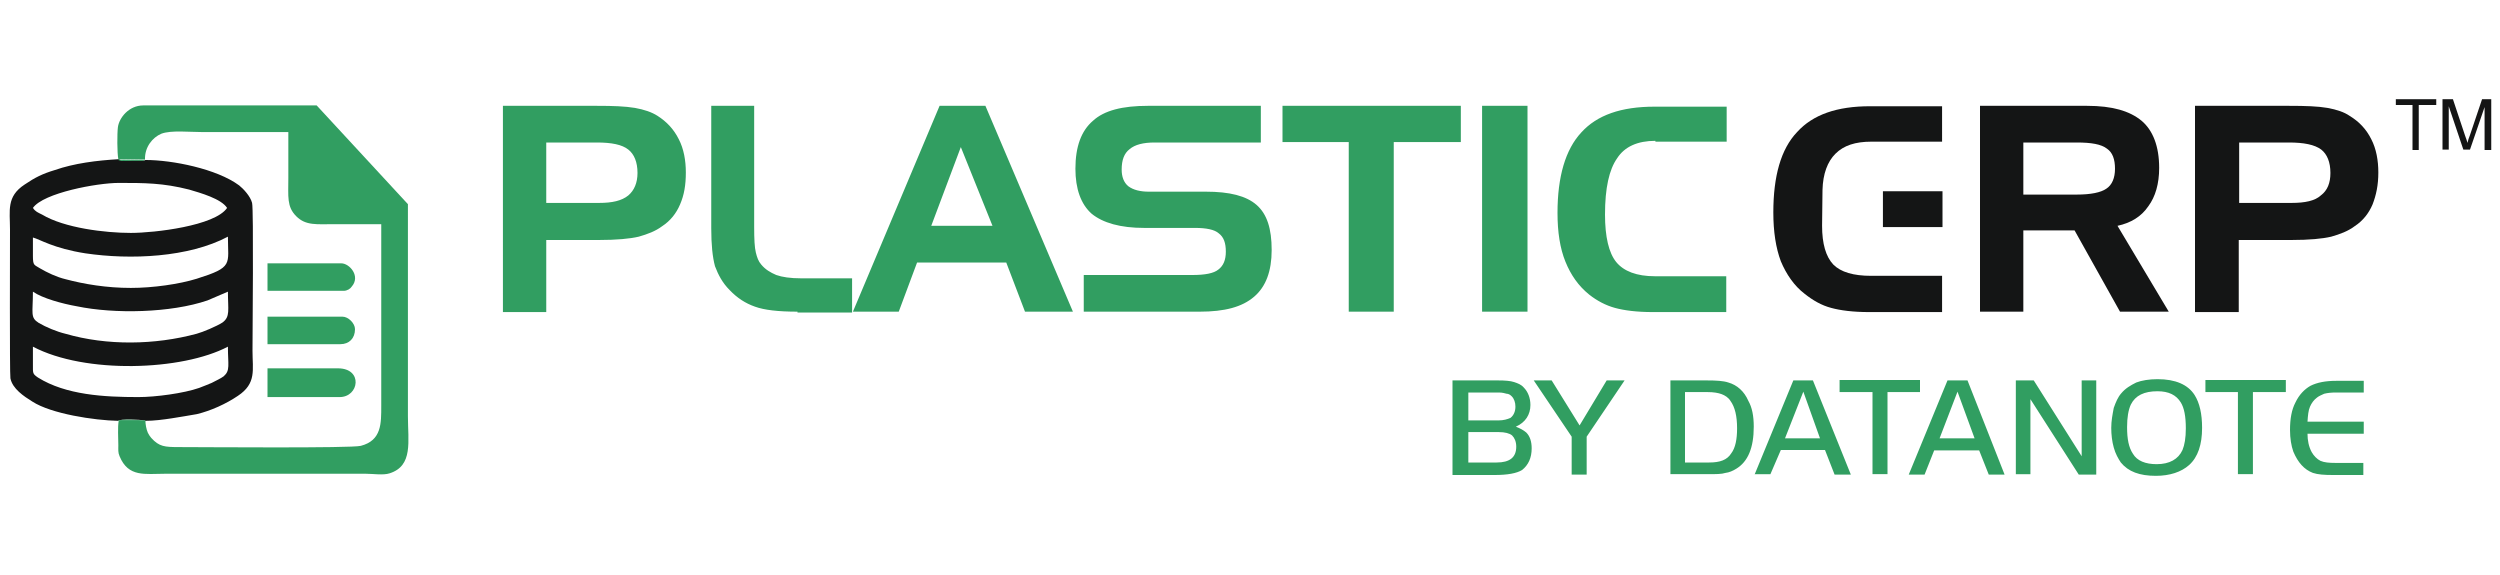 <?xml version="1.0" encoding="utf-8"?>
<!-- Generator: Adobe Illustrator 27.0.0, SVG Export Plug-In . SVG Version: 6.00 Build 0)  -->
<svg version="1.1" id="Layer_1" xmlns="http://www.w3.org/2000/svg" xmlns:xlink="http://www.w3.org/1999/xlink" x="0px" y="0px"
	 viewBox="0 0 600 138" style="enable-background:new 0 0 600 138;" xml:space="preserve">
<style type="text/css">
	.st0{fill:#319E61;}
	.st1{fill-rule:evenodd;clip-rule:evenodd;fill:#141515;}
	.st2{fill-rule:evenodd;clip-rule:evenodd;fill:#319E61;}
	.st3{fill:#141515;}
</style>
<g>
	<path class="st0" d="M120.7,25.4h22.6c3.8,0,6.7,0.1,9.1,0.5c2.2,0.4,4,1,5.4,1.9c2.2,1.4,3.9,3.2,5.1,5.6c1.2,2.3,1.7,5.1,1.7,8
		c0,3-0.4,5.4-1.4,7.7c-0.9,2.1-2.3,3.9-4.3,5.2c-1.6,1.2-3.5,1.9-5.6,2.5c-2.1,0.5-5.3,0.8-9.6,0.8h-12.6v17.3h-10.4V25.4z
		 M143.2,34.2h-12.1v14.5h12.7c3.1,0,5.4-0.5,7-1.8c1.4-1.2,2.2-3,2.2-5.4c0-2.6-0.8-4.5-2.2-5.6C149.3,34.7,146.8,34.2,143.2,34.2
		L143.2,34.2z M191.4,74.8c-4.7,0-8-0.4-10.2-1.2c-2.3-0.8-4.3-2.1-6.1-4c-1.7-1.7-2.7-3.6-3.5-5.7c-0.6-2.2-0.9-5.2-0.9-9.1V25.4
		H181v29.1c0,2.9,0.1,4.9,0.4,6.1c0.3,1.2,0.6,2.1,1.3,2.9c1,1.2,2.2,1.9,3.6,2.5c1.4,0.5,3.4,0.8,6,0.8h12.2v8.2H191.4z
		 M230.6,35.3l-7.1,18.9h14.7L230.6,35.3z M225.5,25.4h11l21,49.4H246L241.5,63h-21.4l-4.4,11.8h-11L225.5,25.4z M302.8,34.2h-25.7
		c-2.7,0-4.7,0.5-6,1.6c-1.3,1-1.9,2.6-1.9,4.9c0,1.7,0.5,3.1,1.6,4c1.2,0.9,2.9,1.3,4.9,1.3h13.7c5.7,0,9.7,1,12.2,3.2
		c2.5,2.2,3.6,5.7,3.6,10.8s-1.4,8.8-4.2,11.2c-2.9,2.5-7.1,3.6-13.1,3.6h-27.8V66h26.1c3,0,5.1-0.4,6.2-1.3
		c1.2-0.9,1.8-2.3,1.8-4.3c0-2.1-0.5-3.5-1.7-4.4c-1-0.9-3-1.3-5.7-1.3h-12.2c-5.7,0-9.9-1.2-12.6-3.4c-2.6-2.3-3.9-6-3.9-10.8
		c0-5.3,1.4-9.1,4.2-11.5c2.7-2.5,7.1-3.6,13.2-3.6h27.1V34.2z M323.8,34.1h-16v-8.7h42.8v8.7h-16.1v40.7h-10.8V34.1z M366.6,74.8
		h-10.9V25.4h10.9V74.8z M397.3,33.8c-4.3,0-7.4,1.4-9.2,4.2c-1.9,2.7-2.9,7.1-2.9,13.5c0,5.3,0.9,9.2,2.7,11.4
		c1.8,2.2,4.9,3.4,9.3,3.4h17.1v8.6h-17.6c-3.9,0-6.9-0.4-9.1-1c-2.2-0.6-4.3-1.7-6.2-3.2c-2.6-2.1-4.4-4.7-5.7-7.9
		c-1.3-3.2-1.9-7.1-1.9-11.7c0-8.7,1.9-15.2,5.7-19.3c3.8-4.2,9.6-6.2,17.6-6.2h17.3v8.4H397.3z"/>
	<path class="st0" d="M348.6,113.9V91.3h10.9c1.7,0,3,0.1,3.9,0.4c0.9,0.3,1.7,0.6,2.3,1.3c1,1,1.6,2.5,1.6,4.2
		c0,2.3-1.2,4.2-3.5,5.2c1,0.4,1.8,0.8,2.5,1.4c0.9,0.9,1.3,2.2,1.3,3.8c0,2.3-0.8,4-2.3,5.2c-1.3,0.8-3.5,1.2-6.6,1.2H348.6z
		 M352.3,100.9h7.3c1.3,0,2.2-0.3,2.9-0.6c0.8-0.6,1.2-1.6,1.2-2.7c0-1-0.3-1.9-0.9-2.5c-0.4-0.4-0.8-0.6-1.2-0.6
		c-0.4-0.1-1-0.3-1.9-0.3h-7.3V100.9z M352.3,111h6.9c3.1,0,4.7-1.2,4.7-3.8c0-1.2-0.4-2.1-1-2.7c-0.6-0.5-1.7-0.8-3.2-0.8h-7.3V111
		z M377.2,104.8l-9.1-13.5h4.3l6.7,10.8l6.5-10.8h4.3l-9.1,13.5v9.1h-3.6V104.8z M400.9,91.3h8.7c2.3,0,4,0.1,5.2,0.5
		c2.1,0.6,3.8,2.1,4.8,4.4c0.9,1.6,1.3,3.6,1.3,6.2c0,5.1-1.4,8.4-4.2,10.1c-0.8,0.5-1.7,0.9-2.6,1c-0.9,0.3-2.3,0.3-4.3,0.3h-8.9
		V91.3z M404.4,94.1V111h5.8c2.6,0,4.3-0.6,5.3-2.2c1-1.3,1.4-3.4,1.4-6c0-2.9-0.5-5.1-1.6-6.6c-0.5-0.8-1.3-1.3-2.1-1.6
		c-0.8-0.3-1.9-0.5-3.4-0.5H404.4z M421.1,113.9l9.3-22.6h4.7l9.1,22.6h-3.9L438,108h-10.6l-2.5,5.8H421.1z M432.8,94l-4.4,11.2h8.4
		L432.8,94z M449.4,94.1h-7.9v-2.9h19.3v2.9H453v19.7h-3.6V94.1z M458.1,113.9l9.3-22.6h4.8l8.9,22.6h-3.8l-2.3-5.8h-10.8l-2.3,5.8
		H458.1z M469.8,94l-4.3,11.2h8.4L469.8,94z M487.3,95.8v18h-3.5V91.3h4.3l11.5,18.2V91.3h3.5v22.6h-4.2L487.3,95.8z M517.8,91
		c4.3,0,7.3,1.3,8.9,3.8c1.2,1.9,1.8,4.5,1.8,7.9c0,4-1,7-3.1,8.9c-1.9,1.7-4.7,2.6-8,2.6c-3.9,0-6.6-1-8.4-3.2
		c-0.6-0.9-1.3-2.1-1.7-3.6c-0.4-1.4-0.6-3.1-0.6-4.7c0-1.7,0.3-3.2,0.6-4.8c0.5-1.4,1-2.6,1.8-3.5c1-1.2,2.2-1.9,3.6-2.6
		C514,91.3,515.8,91,517.8,91L517.8,91z M517.8,93.9c-3.2,0-5.3,1-6.4,3.2c-0.6,1.3-0.9,3.1-0.9,5.4c0,2.9,0.4,4.9,1.4,6.4
		c1,1.7,3,2.5,5.7,2.5c3.1,0,5.2-1.2,6.2-3.4c0.5-1.2,0.8-2.9,0.8-5.2c0-2.9-0.4-4.9-1.2-6.2C522.3,94.8,520.5,93.9,517.8,93.9
		L517.8,93.9z M537.1,94.1h-7.8v-2.9h19.3v2.9h-7.9v19.7h-3.6V94.1z M567.3,91.3v2.9h-6.6c-1.2,0-2.1,0.1-2.9,0.3
		c-0.6,0.3-1.2,0.5-1.7,0.9c-0.8,0.6-1.3,1.3-1.7,2.2c-0.4,0.9-0.5,2.1-0.6,3.6h13.5v2.9h-13.5c0,1.6,0.3,3.1,1,4.4
		c0.5,0.9,1.3,1.7,2.1,2.1c0.9,0.4,2.1,0.5,3.6,0.5h6.7v2.9h-7.4c-1.9,0-3.5-0.1-4.7-0.5c-2.1-0.8-3.6-2.5-4.7-5.1
		c-0.5-1.4-0.8-3.2-0.8-5.2c0-2.7,0.4-4.9,1.3-6.6c0.9-1.9,2.2-3.2,3.6-4c1.6-0.8,3.6-1.2,6.2-1.2H567.3z"/>
	<path class="st1" d="M28.4,101c0.3-0.5,5.6-0.3,6-0.1c0.1,0,0.1,0,0.3,0l0.1,0.1c2.2,0,4.4-0.3,6.4-0.6c2.3-0.4,3.9-0.6,6-1
		c3.4-0.8,7.1-2.5,9.9-4.4c4.5-3,3.5-6.2,3.5-10.8c0-3.9,0.3-34-0.1-35.5c-0.4-1.6-2.1-3.4-3.1-4.2c-5.4-4-16.1-6.1-22.4-6.1
		c-0.1,0-0.1,0-0.1,0c-0.1,0-0.1,0.1-0.3,0.1h-3c-0.8,0-2.7,0.3-3-0.3c-5.4,0.3-10.8,1-15.4,2.6c-3,0.9-4.8,1.8-7.3,3.5
		c-4.4,2.9-3.5,6.2-3.5,10.8c0,3.8-0.1,34.4,0.1,35.7c0.5,2.5,3.2,4.3,5.3,5.6C12.3,99.3,22.6,100.9,28.4,101L28.4,101z M7.9,49.9
		c2.5-3.6,15.4-6,20.6-6c6.2,0,10.6,0,16.9,1.6c2.7,0.8,7.7,2.2,9.1,4.4c-2.9,4.3-17.4,6-23.1,6c-6.2,0-16-1.2-21.3-4.4
		C9.1,51,8.5,50.8,7.9,49.9L7.9,49.9z M31.4,69.1c-5.8,0-11.2-0.9-15.7-2.1c-2.1-0.5-4.4-1.6-6.1-2.6c-1.4-0.9-1.7-0.6-1.7-3
		c0-1.4,0-3,0-4.4c1.6,0.4,4.9,2.6,12.6,3.8c10.8,1.6,24.8,1,34.2-4c0,6.7,1.4,7.3-7.5,10.1C43,68.2,36.7,69.1,31.4,69.1L31.4,69.1z
		 M7.9,70c2.3,1.6,7.1,2.9,10.5,3.5c9.1,1.9,22.6,1.6,31.4-1.4l4.9-2.1c0,4.4,0.6,6-1.3,7.4c-1.4,0.9-4.7,2.3-6.2,2.7
		c-10,2.7-21.5,2.9-31.5,0c-2.1-0.5-4.7-1.6-6.4-2.6C7.2,76.2,7.9,75.2,7.9,70L7.9,70z M33.2,95.3c-8.2,0-17.4-0.5-24.1-4.7
		c-1.3-0.9-1.2-1-1.2-3.1c0-1.4,0-2.9,0-4.3c12.5,6.6,35.8,5.8,46.8,0c0,4.4,0.6,5.7-1,7.1c-0.8,0.6-1.8,1-2.9,1.6
		c-1,0.4-1.9,0.8-3,1.2C44.1,94.4,37.3,95.3,33.2,95.3L33.2,95.3z"/>
	<path class="st2" d="M28.4,38.2l6.4,0.1c-0.1-3,1.8-5.3,3.9-6.2c2.3-0.9,6.9-0.4,10-0.4h20.5v11c0,4.5-0.4,6.9,1.9,9.2
		c2.3,2.3,4.9,1.9,9.2,1.9h11.2v43.6c0,4.2,0.1,8.3-4.9,9.6c-2.2,0.6-38.1,0.3-43.6,0.3c-3.5,0-4.8-0.1-6.7-2.2
		c-0.4-0.5-0.4-0.5-0.8-1.2c-0.4-0.9-0.6-2.1-0.6-3h-6.4c-0.3,1.8-0.1,4-0.1,6c0,1-0.1,1.7,0.3,2.6c2.1,5.1,6.1,4.2,10.9,4.2h48.2
		c1.7,0,4.2,0.4,5.7-0.1c5.7-1.8,4.4-7.7,4.4-13.7V49L76,25.3H34.4c-3.5,0-5.8,3-6.1,5.2C28.1,32,28.1,36.8,28.4,38.2L28.4,38.2z"/>
	<path class="st2" d="M64.2,95.3h17.3c4.7,0,5.7-6.9-0.4-6.9H64.2V95.3z"/>
	<path class="st2" d="M64.2,82.6h17.5c2.1,0,3.5-1.4,3.5-3.6c0-1.4-1.6-3-3-3h-18V82.6z"/>
	<path class="st2" d="M64.2,69.8h18.3c0.8,0,1.6-0.5,1.9-1c2.2-2.5-0.5-5.6-2.5-5.6H64.2V69.8z"/>
	<path class="st2" d="M34.7,101l-0.1-0.1c-0.1,0-0.1,0-0.3,0c-0.4-0.1-5.7-0.4-6,0.1H34.7z"/>
	<path class="st2" d="M34.7,38.4l-6.4-0.1c0.3,0.5,2.2,0.3,3,0.3h3c0.1,0,0.1-0.1,0.3-0.1C34.6,38.4,34.6,38.4,34.7,38.4L34.7,38.4z
		"/>
	<path class="st3" d="M498.4,34.2h-12.8v12.5h12.8c3.4,0,5.8-0.5,7.1-1.4c1.4-0.9,2.1-2.6,2.1-4.8c0-2.3-0.6-3.9-1.9-4.8
		C504.3,34.6,501.9,34.2,498.4,34.2L498.4,34.2z M475.2,25.4h25.7c6,0,10.2,1.2,13.1,3.6c2.7,2.3,4.2,6.1,4.2,11.3
		c0,3.8-0.9,6.9-2.6,9.2c-1.7,2.5-4.2,4-7.4,4.7l12.3,20.6h-11.7l-10.9-19.5h-12.3v19.5h-10.4V25.4z"/>
	<path class="st3" d="M526.8,25.4h22.6c3.9,0,6.9,0.1,9.2,0.5c2.2,0.4,4,1,5.3,1.9c2.3,1.4,4,3.2,5.2,5.6c1.2,2.3,1.7,5.1,1.7,8
		c0,3-0.5,5.4-1.4,7.7c-0.9,2.1-2.3,3.9-4.3,5.2c-1.6,1.2-3.5,1.9-5.6,2.5c-2.1,0.5-5.3,0.8-9.6,0.8h-12.6v17.3h-10.5V25.4z
		 M549.3,34.2h-11.9v14.5h12.6c3.2,0,5.6-0.5,7-1.8c1.6-1.2,2.3-3,2.3-5.4c0-2.6-0.8-4.5-2.2-5.6C555.5,34.7,552.9,34.2,549.3,34.2
		L549.3,34.2z"/>
	<rect x="451.9" y="45.9" class="st1" width="14.3" height="8.6"/>
	<path class="st1" d="M449.1,34c-3.8,0-6.6,0.9-8.6,2.9c-1.9,1.9-3,4.8-3.1,8.7l-0.1,8.6c0,4.3,0.9,7.4,2.7,9.3
		c1.8,1.8,4.8,2.7,9.1,2.7h17v8.7h-17.5c-3.9,0-6.9-0.4-9.1-1c-2.3-0.6-4.4-1.8-6.4-3.4c-2.5-1.9-4.4-4.7-5.7-7.8
		c-1.2-3.2-1.8-7.1-1.8-11.7c0-8.7,1.8-15.2,5.7-19.3c3.8-4.2,9.6-6.2,17.5-6.2h17.3V34H449.1z"/>
	<path class="st3" d="M579,35.9V25.2h-4v-1.4h9.7v1.4h-4.2v10.8H579z M586.2,35.9V23.8h2.5l2.9,8.7c0.3,0.8,0.5,1.4,0.6,1.8
		c0.1-0.5,0.3-1.2,0.6-1.9l2.9-8.6h2.2v12.2h-1.6V25.7l-3.5,10.2h-1.6l-3.5-10.4v10.4H586.2z"/>
</g>
</svg>
